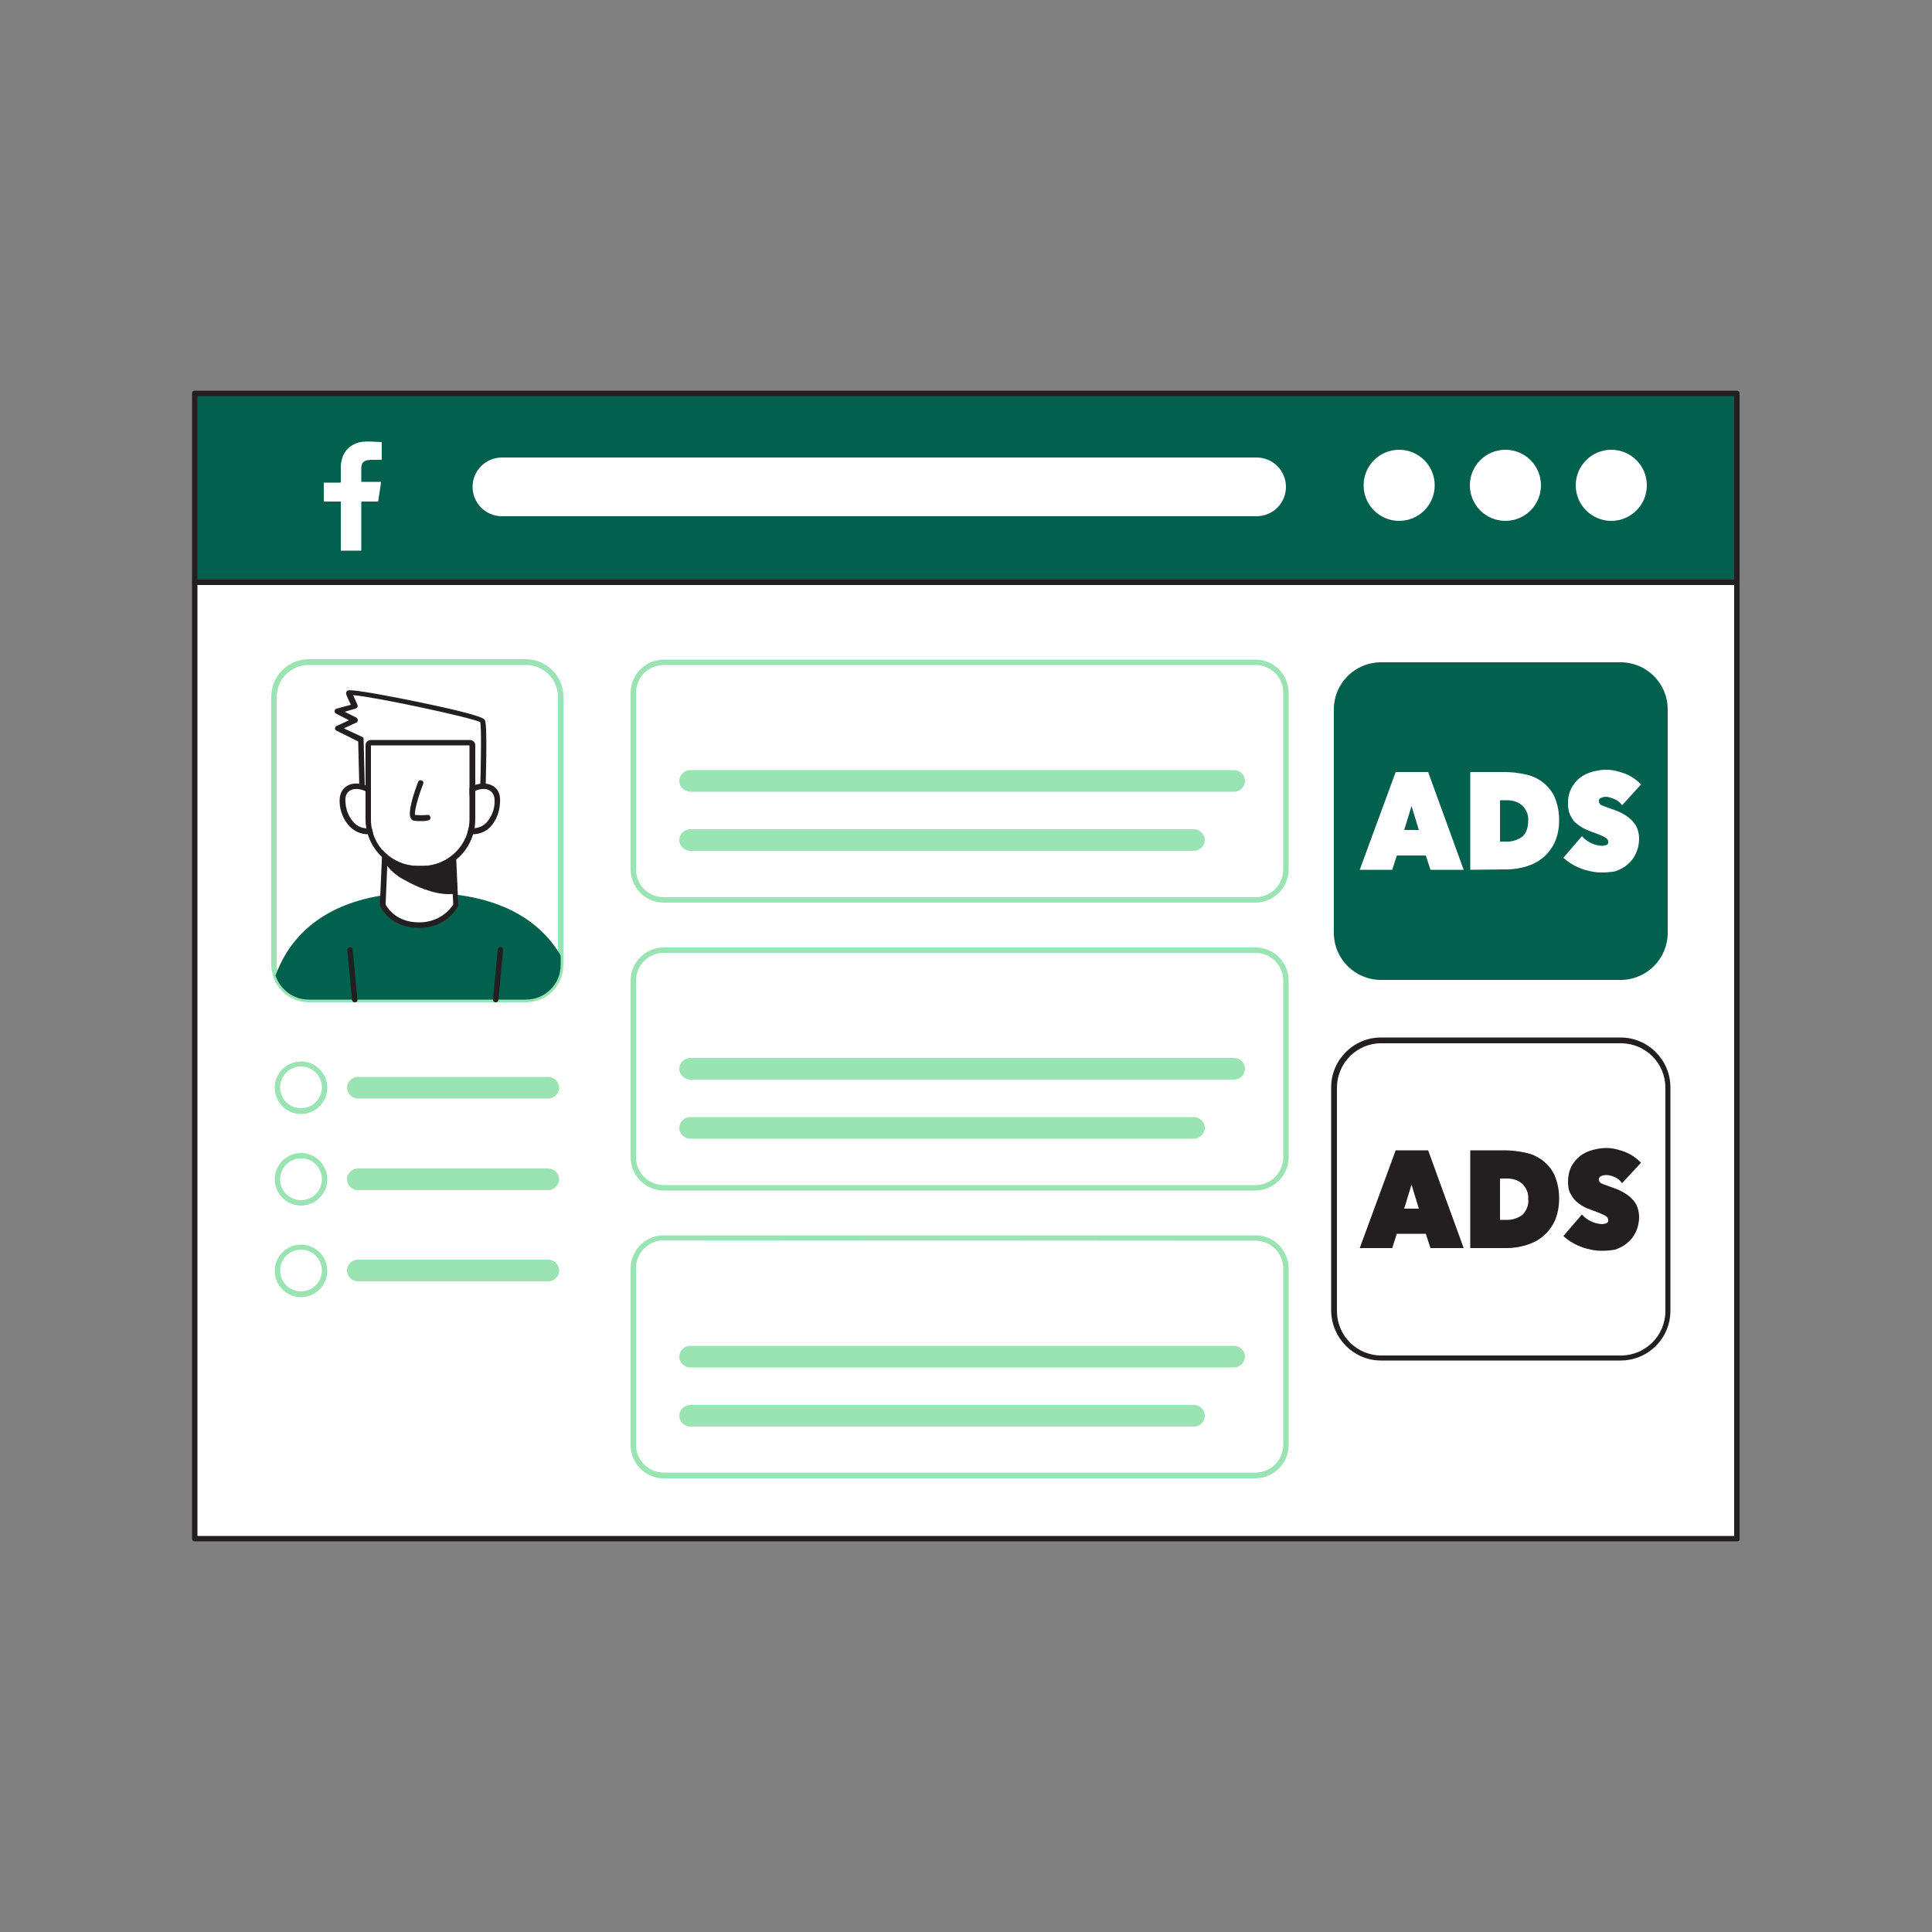 <svg transform="scale(1)" version="1.1" id="mOEFgg05RR" xmlns="http://www.w3.org/2000/svg" xmlns:xlink="http://www.w3.org/1999/xlink" x="0px" y="0px" viewBox="0 0 500 500" xml:space="preserve" class="pbimage_pbimage__wrapper__image__0LEis false"><rect x="0" y="0" width="500" height="500" fill="#808080" stroke="none"/><title>Facebook Ad</title><style type="text/css"> .st0{fill:#FFFFFF;} .st1{fill:#231F20;} .st2{fill:#D1D3D4;} .st3{fill:#68E1FD;}
 .st3{fill:#02604e;}
 .st2{fill:#9ae3b3;}
 .st1{fill:#231F20;}
 .st0{fill:#FFFFFF;}</style><g id="Screen"><rect class="st0" x="50.4" y="150.7" width="399.1" height="247.5" fill="#FFFFFF"></rect><path class="st1" d="M449.6,398.9H50.4c-0.4,0-0.7-0.3-0.7-0.7l0,0V150.7c0-0.4,0.3-0.7,0.7-0.7h399.1c0.4,0,0.7,0.3,0.7,0.7v247.5
		C450.3,398.6,450,398.9,449.6,398.9L449.6,398.9z M51.1,397.5h397.7V151.4H51.1L51.1,397.5z" fill="#231F20"></path><path class="st2" d="M324.9,233.6H171.8c-4.8,0-8.6-3.9-8.6-8.6v-45.7c0-4.8,3.9-8.6,8.6-8.6h153.1c4.8,0,8.6,3.9,8.6,8.6V225
		C333.5,229.7,329.6,233.6,324.9,233.6z M171.8,172.1c-4,0-7.2,3.2-7.2,7.2V225c0,4,3.2,7.2,7.2,7.2h153.1c4,0,7.2-3.2,7.2-7.2
		v-45.7c0-4-3.2-7.2-7.2-7.2l0,0H171.8z" fill="#9ae3b3"></path><path class="st2" d="M319.4,204.9H178.6c-1.5,0-2.8-1.3-2.8-2.8s1.3-2.8,2.8-2.8l0,0h140.8c1.5,0,2.8,1.3,2.8,2.8
		S320.9,204.9,319.4,204.9z" fill="#9ae3b3"></path><path class="st2" d="M309,220.2H178.6c-1.5,0-2.8-1.3-2.8-2.8s1.3-2.8,2.8-2.8l0,0H309c1.5,0,2.8,1.3,2.8,2.8
		S310.5,220.2,309,220.2z" fill="#9ae3b3"></path><path class="st2" d="M324.9,308.1H171.8c-4.8,0-8.6-3.9-8.6-8.6v-45.7c0-4.8,3.9-8.6,8.6-8.6h153.1c4.8,0,8.6,3.9,8.6,8.6v45.7
		C333.5,304.2,329.6,308.1,324.9,308.1z M171.8,246.6c-4,0-7.2,3.2-7.2,7.2v45.7c0,4,3.2,7.2,7.2,7.2h153.1c4,0,7.2-3.2,7.2-7.2
		c0,0,0,0,0,0v-45.7c0-4-3.2-7.2-7.2-7.2L171.8,246.6z" fill="#9ae3b3"></path><path class="st2" d="M319.4,279.4H178.6c-1.5,0-2.8-1.3-2.8-2.8c0-1.5,1.3-2.8,2.8-2.8l0,0h140.8c1.5,0,2.8,1.3,2.8,2.8
		C322.2,278.2,320.9,279.4,319.4,279.4z" fill="#9ae3b3"></path><path class="st2" d="M309,294.7H178.6c-1.5,0-2.8-1.3-2.8-2.8c0-1.5,1.3-2.8,2.8-2.8l0,0H309c1.5,0,2.8,1.3,2.8,2.8
		C311.8,293.4,310.5,294.7,309,294.7z" fill="#9ae3b3"></path><path class="st2" d="M324.9,382.6H171.8c-4.8,0-8.6-3.9-8.6-8.6v-45.7c0-4.8,3.9-8.6,8.6-8.6h153.1c4.8,0,8.6,3.9,8.6,8.6v45.7
		C333.5,378.7,329.6,382.6,324.9,382.6z M171.8,321c-4,0-7.2,3.2-7.2,7.2v45.7c0,4,3.2,7.2,7.2,7.2h153.1c4,0,7.2-3.2,7.2-7.2
		c0,0,0,0,0,0v-45.6c0-4-3.2-7.2-7.2-7.2c0,0,0,0,0,0L171.8,321z" fill="#9ae3b3"></path><path class="st2" d="M319.4,353.9H178.6c-1.5,0-2.8-1.3-2.8-2.8c0-1.5,1.3-2.8,2.8-2.8l0,0h140.8c1.5,0,2.8,1.3,2.8,2.8
		C322.2,352.6,320.9,353.9,319.4,353.9z" fill="#9ae3b3"></path><path class="st2" d="M309,369.2H178.6c-1.5,0-2.8-1.3-2.8-2.8c0-1.5,1.3-2.8,2.8-2.8l0,0H309c1.5,0,2.8,1.3,2.8,2.8
		C311.8,367.9,310.5,369.2,309,369.2z" fill="#9ae3b3"></path></g><g id="Header"><rect class="st3" x="50.4" y="101.8" width="399.1" height="48.9"></rect><path class="st1" d="M449.6,151.4H50.4c-0.4,0-0.7-0.3-0.7-0.7v-48.9c0-0.4,0.3-0.7,0.7-0.7h399.1c0.4,0,0.7,0.3,0.7,0.7v0v48.9
		C450.3,151.1,450,151.4,449.6,151.4L449.6,151.4z M51.1,150h397.7v-47.5H51.1V150z"></path><path class="st0" d="M129.9,118.4h195.3c4.2,0,7.6,3.4,7.6,7.6v0c0,4.2-3.4,7.6-7.6,7.6H129.9c-4.2,0-7.6-3.4-7.6-7.6v0
		C122.3,121.8,125.7,118.4,129.9,118.4z"></path><circle class="st0" cx="362.1" cy="125.6" r="9.2"></circle><circle class="st0" cx="389.6" cy="125.6" r="9.2"></circle><circle class="st0" cx="417" cy="125.6" r="9.2"></circle></g><path class="st0" id="Facebook_Icon" d="M84,129.8h4c0.2,0,0.2,0,0.2,0.2c0,4.2,0,8.3,0,12.5h5.3V130c0-0.2,0.1-0.2,0.2-0.2h4
	c0.2,0,0.2-0.1,0.2-0.2c0.1-0.7,0.2-1.4,0.3-2s0.2-1.4,0.3-2c0-0.3,0.1-0.6,0.1-0.9h-4.9c-0.2,0-0.2,0-0.2-0.2c0-1.2,0-2.3,0-3.5
	c0-0.3,0.1-0.6,0.2-0.9c0.2-0.6,0.8-0.9,1.4-1c0.3,0,0.5-0.1,0.8-0.1c0.9,0,1.8,0,2.7,0c0.2,0,0.2,0,0.2-0.2c0-1.4,0-2.8,0-4.2
	c0-0.2,0-0.2-0.2-0.2c-0.7,0-1.4-0.1-2.1-0.1s-1.4-0.1-2.1,0c-1.4,0-2.7,0.5-3.8,1.3c-1,0.8-1.8,1.9-2.1,3.2
	c-0.2,0.7-0.3,1.4-0.3,2.1c0,1.3,0,2.5,0,3.8c0,0.2-0.1,0.2-0.2,0.2c-1.3,0-2.6,0-4,0c-0.2,0-0.2,0-0.2,0.2v4.7
	C83.8,129.8,83.8,129.8,84,129.8z"></path><g id="line_of_text"><path class="st2" d="M77.9,288.3c-3.8,0-6.8-3.1-6.8-6.8c0-3.8,3.1-6.8,6.8-6.8c3.8,0,6.8,3.1,6.8,6.8
		C84.7,285.2,81.7,288.3,77.9,288.3z M77.9,276c-3,0-5.4,2.4-5.4,5.4c0,3,2.4,5.4,5.4,5.4c3,0,5.4-2.4,5.4-5.4
		C83.3,278.5,80.9,276,77.9,276C77.9,276,77.9,276,77.9,276L77.9,276z"></path><path class="st2" d="M141.9,284.3H92.6c-1.5,0-2.8-1.3-2.8-2.8c0-1.5,1.3-2.8,2.8-2.8h49.3c1.5,0,2.8,1.3,2.8,2.8
		C144.7,283,143.4,284.3,141.9,284.3z"></path><path class="st2" d="M77.9,312c-3.8,0-6.8-3.1-6.8-6.8c0-3.8,3.1-6.8,6.8-6.8c3.8,0,6.8,3.1,6.8,6.8C84.7,308.9,81.7,312,77.9,312z
		 M77.9,299.8c-3,0-5.4,2.4-5.4,5.4c0,3,2.4,5.4,5.4,5.4c3,0,5.4-2.4,5.4-5.4C83.3,302.2,80.9,299.7,77.9,299.8
		C77.9,299.7,77.9,299.7,77.9,299.8L77.9,299.8z"></path><path class="st2" d="M141.9,308H92.6c-1.5,0-2.8-1.3-2.8-2.8c0-1.5,1.3-2.8,2.8-2.8h49.3c1.5,0,2.8,1.3,2.8,2.8
		C144.7,306.7,143.4,308,141.9,308z"></path><path class="st2" d="M77.9,335.7c-3.8,0-6.8-3.1-6.8-6.8c0-3.8,3.1-6.8,6.8-6.8c3.8,0,6.8,3.1,6.8,6.8
		C84.7,332.6,81.7,335.7,77.9,335.7z M77.9,323.4c-3,0-5.4,2.4-5.4,5.4c0,3,2.4,5.4,5.4,5.4c3,0,5.4-2.4,5.4-5.4
		C83.3,325.9,80.9,323.4,77.9,323.4L77.9,323.4z"></path><path class="st2" d="M141.9,331.6H92.6c-1.5,0-2.8-1.3-2.8-2.8c0-1.5,1.3-2.8,2.8-2.8h49.3c1.5,0,2.8,1.3,2.8,2.8
		C144.7,330.4,143.4,331.6,141.9,331.6z"></path></g><g id="Ads_2"><path class="st0" d="M357.4,269.3h62c6.7,0,12.2,5.4,12.2,12.2v57.8c0,6.7-5.4,12.2-12.2,12.2h-62c-6.7,0-12.2-5.4-12.2-12.2v-57.8
		C345.2,274.7,350.7,269.3,357.4,269.3z"></path><path class="st1" d="M419.4,352.1h-62c-7.1,0-12.8-5.8-12.9-12.9v-57.8c0-7.1,5.8-12.9,12.9-12.9h62c7.1,0,12.9,5.8,12.9,12.9v57.8
		C432.3,346.4,426.5,352.1,419.4,352.1z M357.4,270c-6.3,0-11.4,5.2-11.4,11.5v57.8c0,6.3,5.1,11.5,11.5,11.5h62
		c6.3,0,11.5-5.1,11.5-11.5v-57.8c0-6.3-5.1-11.5-11.5-11.5c0,0,0,0,0,0H357.4z"></path><path class="st1" d="M361.2,297.7h8.4l9.2,25.3h-8.6l-1.2-3.7h-7.5l-1.2,3.7h-8.4L361.2,297.7z M365.3,306.6l-1.9,6.2h3.8
		L365.3,306.6z"></path><path class="st1" d="M380.5,323v-25.3h8.8c1.8,0,3.6,0.2,5.4,0.6c1.6,0.3,3.2,1,4.5,2c1.3,1,2.4,2.3,3.1,3.8c0.8,1.9,1.2,3.9,1.2,6
		c0,2-0.3,3.9-1.1,5.8c-0.7,1.5-1.7,2.9-3,4c-1.3,1.1-2.7,1.8-4.3,2.3c-1.6,0.5-3.3,0.8-5.1,0.8H380.5z M388.2,305v10.7h1.5
		c1.5,0.1,3.1-0.4,4.3-1.3c1.1-1.1,1.7-2.7,1.5-4.2c0.1-1.4-0.5-2.8-1.5-3.8c-1.1-1-2.5-1.4-4-1.4L388.2,305z"></path><path class="st1" d="M414.5,323.7c-0.9,0-1.9-0.1-2.8-0.3c-0.9-0.2-1.8-0.4-2.7-0.8c-0.8-0.3-1.6-0.7-2.4-1.2c-0.7-0.4-1.4-1-2-1.5
		l4.8-5.6c0.6,0.7,1.4,1.3,2.2,1.7c0.9,0.5,1.9,0.7,2.9,0.8c0.4,0,0.8-0.1,1.2-0.2c0.4-0.2,0.6-0.5,0.5-0.9c0-0.2-0.1-0.4-0.2-0.6
		c-0.2-0.2-0.4-0.4-0.6-0.5c-0.4-0.2-0.8-0.4-1.3-0.6c-0.5-0.2-1.2-0.5-2.1-0.8c-0.8-0.3-1.6-0.6-2.3-1c-0.7-0.4-1.4-0.9-2-1.5
		c-0.6-0.6-1-1.3-1.4-2c-0.4-0.9-0.5-1.9-0.5-2.9c0-1.4,0.3-2.8,0.9-4c0.6-1.1,1.4-2,2.3-2.7c1-0.7,2-1.2,3.2-1.5
		c1.1-0.3,2.3-0.5,3.5-0.5c1.6,0,3.2,0.4,4.8,1c1.6,0.6,3,1.6,4.2,2.8l-4.9,5.3c-0.5-0.7-1.2-1.3-2-1.6c-0.7-0.3-1.4-0.5-2.1-0.5
		c-0.5,0-1,0.1-1.4,0.3c-0.3,0.2-0.6,0.5-0.5,0.9c0,0.4,0.2,0.7,0.5,0.9c0.6,0.3,1.2,0.5,1.8,0.7c0.8,0.3,1.7,0.6,2.7,1
		c0.9,0.4,1.8,0.9,2.6,1.5c0.8,0.6,1.5,1.4,2,2.2c0.5,1,0.8,2.1,0.8,3.3c0,1.4-0.3,2.8-0.9,4c-0.5,1.1-1.3,2.1-2.2,2.8
		c-0.9,0.8-2,1.3-3.1,1.7C416.9,323.6,415.7,323.7,414.5,323.7z"></path></g><g id="Ads_1"><path class="st3" d="M357.4,171.4h62c6.7,0,12.2,5.4,12.2,12.2v57.8c0,6.7-5.4,12.2-12.2,12.2h-62c-6.7,0-12.2-5.4-12.2-12.2v-57.8
		C345.2,176.8,350.7,171.4,357.4,171.4z"></path><path class="st0" d="M361.2,199.8h8.4l9.2,25.3h-8.6l-1.2-3.7h-7.5l-1.2,3.7h-8.4L361.2,199.8z M365.3,208.6l-1.9,6.2h3.8
		L365.3,208.6z"></path><path class="st0" d="M380.5,225.1v-25.3h8.8c1.8,0,3.6,0.2,5.4,0.6c1.6,0.3,3.2,1,4.5,2c1.3,1,2.4,2.3,3.1,3.8
		c0.8,1.9,1.2,3.9,1.2,6c0,2-0.3,3.9-1.1,5.7c-0.7,1.5-1.7,2.9-3,4c-1.3,1.1-2.7,1.8-4.3,2.3c-1.6,0.5-3.4,0.8-5.1,0.8L380.5,225.1z
		 M388.2,207v10.8h1.5c1.5,0.1,3.1-0.4,4.3-1.3c1-0.9,1.5-2.3,1.5-4.2c0.1-1.4-0.5-2.8-1.5-3.8c-1.1-1-2.5-1.4-4-1.4H388.2z"></path><path class="st0" d="M414.5,225.8c-0.9,0-1.9-0.1-2.8-0.3c-0.9-0.2-1.8-0.4-2.7-0.8c-0.8-0.3-1.6-0.7-2.4-1.2c-0.7-0.4-1.4-1-2-1.5
		l4.8-5.6c0.6,0.7,1.4,1.3,2.2,1.7c0.9,0.5,1.9,0.7,2.9,0.8c0.4,0,0.8-0.1,1.2-0.2c0.4-0.2,0.6-0.5,0.5-0.9c0-0.2-0.1-0.4-0.2-0.6
		c-0.2-0.2-0.4-0.4-0.6-0.5c-0.4-0.2-0.8-0.4-1.3-0.6c-0.5-0.2-1.2-0.5-2.1-0.8c-0.8-0.3-1.6-0.6-2.3-1c-0.7-0.4-1.4-0.9-2-1.4
		c-0.6-0.6-1-1.3-1.4-2.1c-0.4-0.9-0.5-1.9-0.5-2.9c-0.1-2.6,1.1-5.1,3.2-6.7c1-0.7,2-1.2,3.2-1.5c1.1-0.3,2.3-0.5,3.5-0.5
		c1.6,0,3.2,0.4,4.8,1c1.6,0.6,3,1.6,4.2,2.8l-4.9,5.4c-0.5-0.7-1.2-1.3-2-1.6c-0.7-0.3-1.4-0.5-2.1-0.6c-0.5,0-1,0.1-1.4,0.3
		c-0.3,0.1-0.6,0.5-0.5,0.9c0,0.4,0.2,0.7,0.5,0.9c0.6,0.3,1.2,0.5,1.8,0.7c0.8,0.3,1.7,0.6,2.7,1c0.9,0.4,1.8,0.9,2.6,1.5
		c0.8,0.6,1.5,1.4,2,2.2c0.5,1,0.8,2.1,0.8,3.3c0,1.4-0.3,2.8-0.9,4c-0.5,1.1-1.3,2.1-2.2,2.8c-0.9,0.8-2,1.3-3.1,1.7
		C416.9,225.7,415.7,225.8,414.5,225.8z"></path></g><g id="Profile_Picture"><path class="st2" d="M136.1,259.4H79.9c-4.2,0-7.9-2.7-9.2-6.7c-0.3-1-0.5-2-0.5-3v-69.4c0-5.3,4.3-9.7,9.7-9.7h56.2
		c5.3,0,9.7,4.3,9.7,9.7v69.4C145.8,255.1,141.5,259.4,136.1,259.4z M79.9,172.1c-4.6,0-8.3,3.7-8.3,8.3v69.4c0,0.9,0.1,1.7,0.4,2.6
		c1.1,3.4,4.3,5.7,7.9,5.7h56.2c4.6,0,8.3-3.7,8.3-8.3v-69.4c0-4.6-3.7-8.3-8.3-8.3L79.9,172.1z"></path><path class="st3" d="M145.1,247.3v2.4c0,5-4,9-9,9H79.9c-3.9,0-7.3-2.5-8.6-6.2c2.7-7.6,9.7-18,27.8-20.8c3.4-0.5,6.7-0.8,10.1-0.7
		c2.9,0,5.7,0.2,8.6,0.5C133.5,233.4,141.3,240.7,145.1,247.3z"></path><path class="st0" d="M124.9,207.3c0,0,0.7-19.3,0-20.7s-35-8.1-34.6-7.3s1.6,3.5,1.6,3.5l-4.6,1.3l4.6,2.4l-4.6,2.1l6,2.9l0.4,16.5
		L124.9,207.3z"></path><path class="st1" d="M93.8,208.6c-0.4,0-0.7-0.3-0.7-0.7l-0.4-16l-5.6-2.8c-0.3-0.1-0.4-0.4-0.4-0.6c0-0.3,0.2-0.5,0.4-0.6l3.2-1.5
		l-3.3-1.7c-0.3-0.1-0.4-0.4-0.4-0.7c0-0.3,0.2-0.5,0.5-0.6l3.7-1c-0.4-0.9-1-2.1-1.2-2.7c-0.1-0.4,0-0.8,0.4-1
		c1.1-0.5,14,2.1,17.9,2.9c17,3.5,17.4,4.4,17.6,4.8c0.7,1.4,0.2,16.5,0.1,21.1c0,0.4-0.3,0.7-0.7,0.7L93.8,208.6L93.8,208.6z
		 M124.9,207.3L124.9,207.3z M89,188.5l4.7,2.2c0.3,0.1,0.4,0.4,0.4,0.6l0.4,15.8l29.7-0.6c0.3-8.7,0.4-18.1,0.1-19.6
		c-2.2-1.2-27.5-6.6-32.9-7c0.5,1.1,1.1,2.5,1.1,2.5c0.1,0.2,0.1,0.4,0,0.6c-0.1,0.2-0.3,0.3-0.5,0.4l-2.8,0.8l3,1.5
		c0.2,0.1,0.4,0.4,0.4,0.7c0,0.3-0.2,0.5-0.4,0.6L89,188.5z"></path><path class="st0" d="M119.6,208c0.8-5.2,9.6-6.6,9.1-0.4c-0.1,2.2-0.9,4.2-2.3,5.8c-1.5,1.6-3.8,2.1-5.8,1.4"></path><path class="st1" d="M122.4,215.9c-0.7,0-1.4-0.1-2.1-0.4c-0.4-0.2-0.5-0.6-0.4-1s0.6-0.5,1-0.4l0,0c1.8,0.6,3.7,0.1,5-1.2
		c1.3-1.5,2.1-3.4,2.1-5.4c0.1-1.9-0.8-3.1-2.4-3.3c-2.5-0.2-4.7,1.4-5.3,3.9c-0.1,0.4-0.4,0.7-0.8,0.6c-0.4-0.1-0.7-0.4-0.6-0.8
		c0,0,0,0,0,0c0.6-3.2,3.6-5.4,6.8-5.1c2,0.2,4,1.6,3.7,4.9c-0.1,2.3-0.9,4.6-2.5,6.3C125.8,215.2,124.1,215.9,122.4,215.9z"></path><path class="st0" d="M97.9,208c-0.8-5.2-9.6-6.6-9.1-0.4c0.1,2.2,0.9,4.2,2.3,5.8c1.5,1.6,3.8,2.1,5.9,1.4"></path><path class="st1" d="M95.1,215.9c-1.7,0-3.4-0.8-4.6-2c-1.6-1.7-2.5-3.9-2.6-6.2c-0.2-3.3,1.8-4.7,3.7-4.9c3.3-0.3,6.2,1.9,6.9,5.1
		c0.1,0.4-0.2,0.8-0.6,0.8c-0.4,0.1-0.8-0.2-0.8-0.6c-0.5-2.4-2.8-4.1-5.3-3.9c-1.7,0.2-2.6,1.4-2.4,3.3c0.1,2,0.8,3.9,2.2,5.4
		c1.3,1.4,3.2,1.8,5,1.2c0.4-0.2,0.8,0,1,0.4s0,0.8-0.4,1l0,0C96.5,215.8,95.8,215.9,95.1,215.9z"></path><path class="st0" d="M99.1,234.3c0,0,2.4,5.1,9.2,5.1c3.9,0.1,7.6-1.8,9.7-5.1l-0.9-20.2H100L99.1,234.3z"></path><path class="st1" d="M108.3,240.1c-7.3,0-9.8-5.3-9.9-5.6c0-0.1-0.1-0.2-0.1-0.3l0.9-20.2c0-0.4,0.3-0.7,0.7-0.7h17.1
		c0.4,0,0.7,0.3,0.7,0.7l0.9,20.2c0,0.1,0,0.3-0.1,0.4C116.4,238.2,112.5,240.3,108.3,240.1z M99.8,234.1c0.4,0.8,2.8,4.6,8.5,4.6
		c3.6,0.1,7-1.6,9-4.6l-0.9-19.3h-15.8L99.8,234.1z"></path><path class="st1" d="M100,222.7c1.3,1.9,3.1,3.5,5.2,4.5c3.4,1.9,8.4,4,12.6,3.4l-0.7-8.5c-3,0.4-6.1,0.4-9.1,0
		c-2.7-0.1-5.3-0.6-7.8-1.5C99.7,220.4,99.4,221.9,100,222.7z"></path><path class="st1" d="M116.1,231.4c-4.2,0-8.8-2.2-11.3-3.6c-2.2-1.1-4-2.7-5.4-4.8c-0.5-0.9-0.5-2,0-2.9c0.2-0.3,0.6-0.4,1-0.2
		c2.4,0.9,5,1.3,7.6,1.4c3,0.4,6,0.4,8.9,0c0.2,0,0.4,0,0.5,0.1c0.2,0.1,0.2,0.3,0.3,0.5l0.7,8.5c0,0.4-0.2,0.7-0.6,0.8
		C117.2,231.4,116.7,231.4,116.1,231.4z M100.4,221.4c0,0.3,0,0.6,0.2,0.9l0,0c1.3,1.8,2.9,3.3,4.9,4.3c2.1,1.1,7.2,3.7,11.5,3.3
		l-0.6-7.1c-2.8,0.3-5.7,0.3-8.5,0C105.3,222.7,102.8,222.2,100.4,221.4L100.4,221.4z M99.9,221.2L99.9,221.2z"></path><path class="st0" d="M108.1,224.1h1.4c6.6,0,12-5.4,12-12.1v-19.1H96V212C96,218.7,101.4,224.1,108.1,224.1
		C108,224.1,108.1,224.1,108.1,224.1z"></path><path class="st1" d="M121.5,192.9V212c0,6.6-5.4,12-12,12.1h-1.4c-6.7,0-12.1-5.3-12.1-12c0,0,0,0,0-0.1v-19.1H121.5 M121.5,191.5
		H96c-0.8,0-1.4,0.6-1.4,1.4V212c0,7.4,6.1,13.5,13.5,13.5h1.4c7.5,0,13.5-6,13.5-13.5c0,0,0,0,0,0v-19.1
		C123,192.1,122.4,191.5,121.5,191.5L121.5,191.5z"></path><path class="st1" d="M109,212.5c-0.6,0-1.2,0-1.8-0.1c-0.4,0-0.7-0.3-0.9-0.6c-0.9-1.6,1-7.1,1.9-9.4c0.1-0.4,0.6-0.6,0.9-0.4
		c0.4,0.1,0.6,0.5,0.4,0.9c0,0,0,0,0,0c-1.4,3.6-2.3,7.2-2.1,8c1.1,0.1,2.1,0.1,3.2,0c0.4-0.1,0.7,0.2,0.8,0.6c0,0,0,0,0,0
		c0.1,0.4-0.2,0.8-0.6,0.8c0,0,0,0,0,0C110.3,212.5,109.6,212.5,109,212.5z M107.6,211.1L107.6,211.1z"></path><path class="st1" d="M91.8,259.4c-0.4,0-0.7-0.3-0.7-0.7L89.9,246c-0.1-0.4,0.2-0.8,0.6-0.8c0.4-0.1,0.8,0.2,0.8,0.6
		c0,0,0,0.1,0,0.1l1.2,12.8C92.6,259.1,92.3,259.4,91.8,259.4C91.9,259.5,91.9,259.5,91.8,259.4L91.8,259.4z"></path><path class="st1" d="M128.3,259.4L128.3,259.4c-0.5,0-0.8-0.4-0.7-0.8c0,0,0,0,0,0l1.2-12.8c0-0.4,0.3-0.7,0.7-0.7
		c0.4,0,0.7,0.3,0.7,0.7c0,0,0,0.1,0,0.1l-1.2,12.8C129,259.1,128.7,259.4,128.3,259.4z"></path></g></svg>